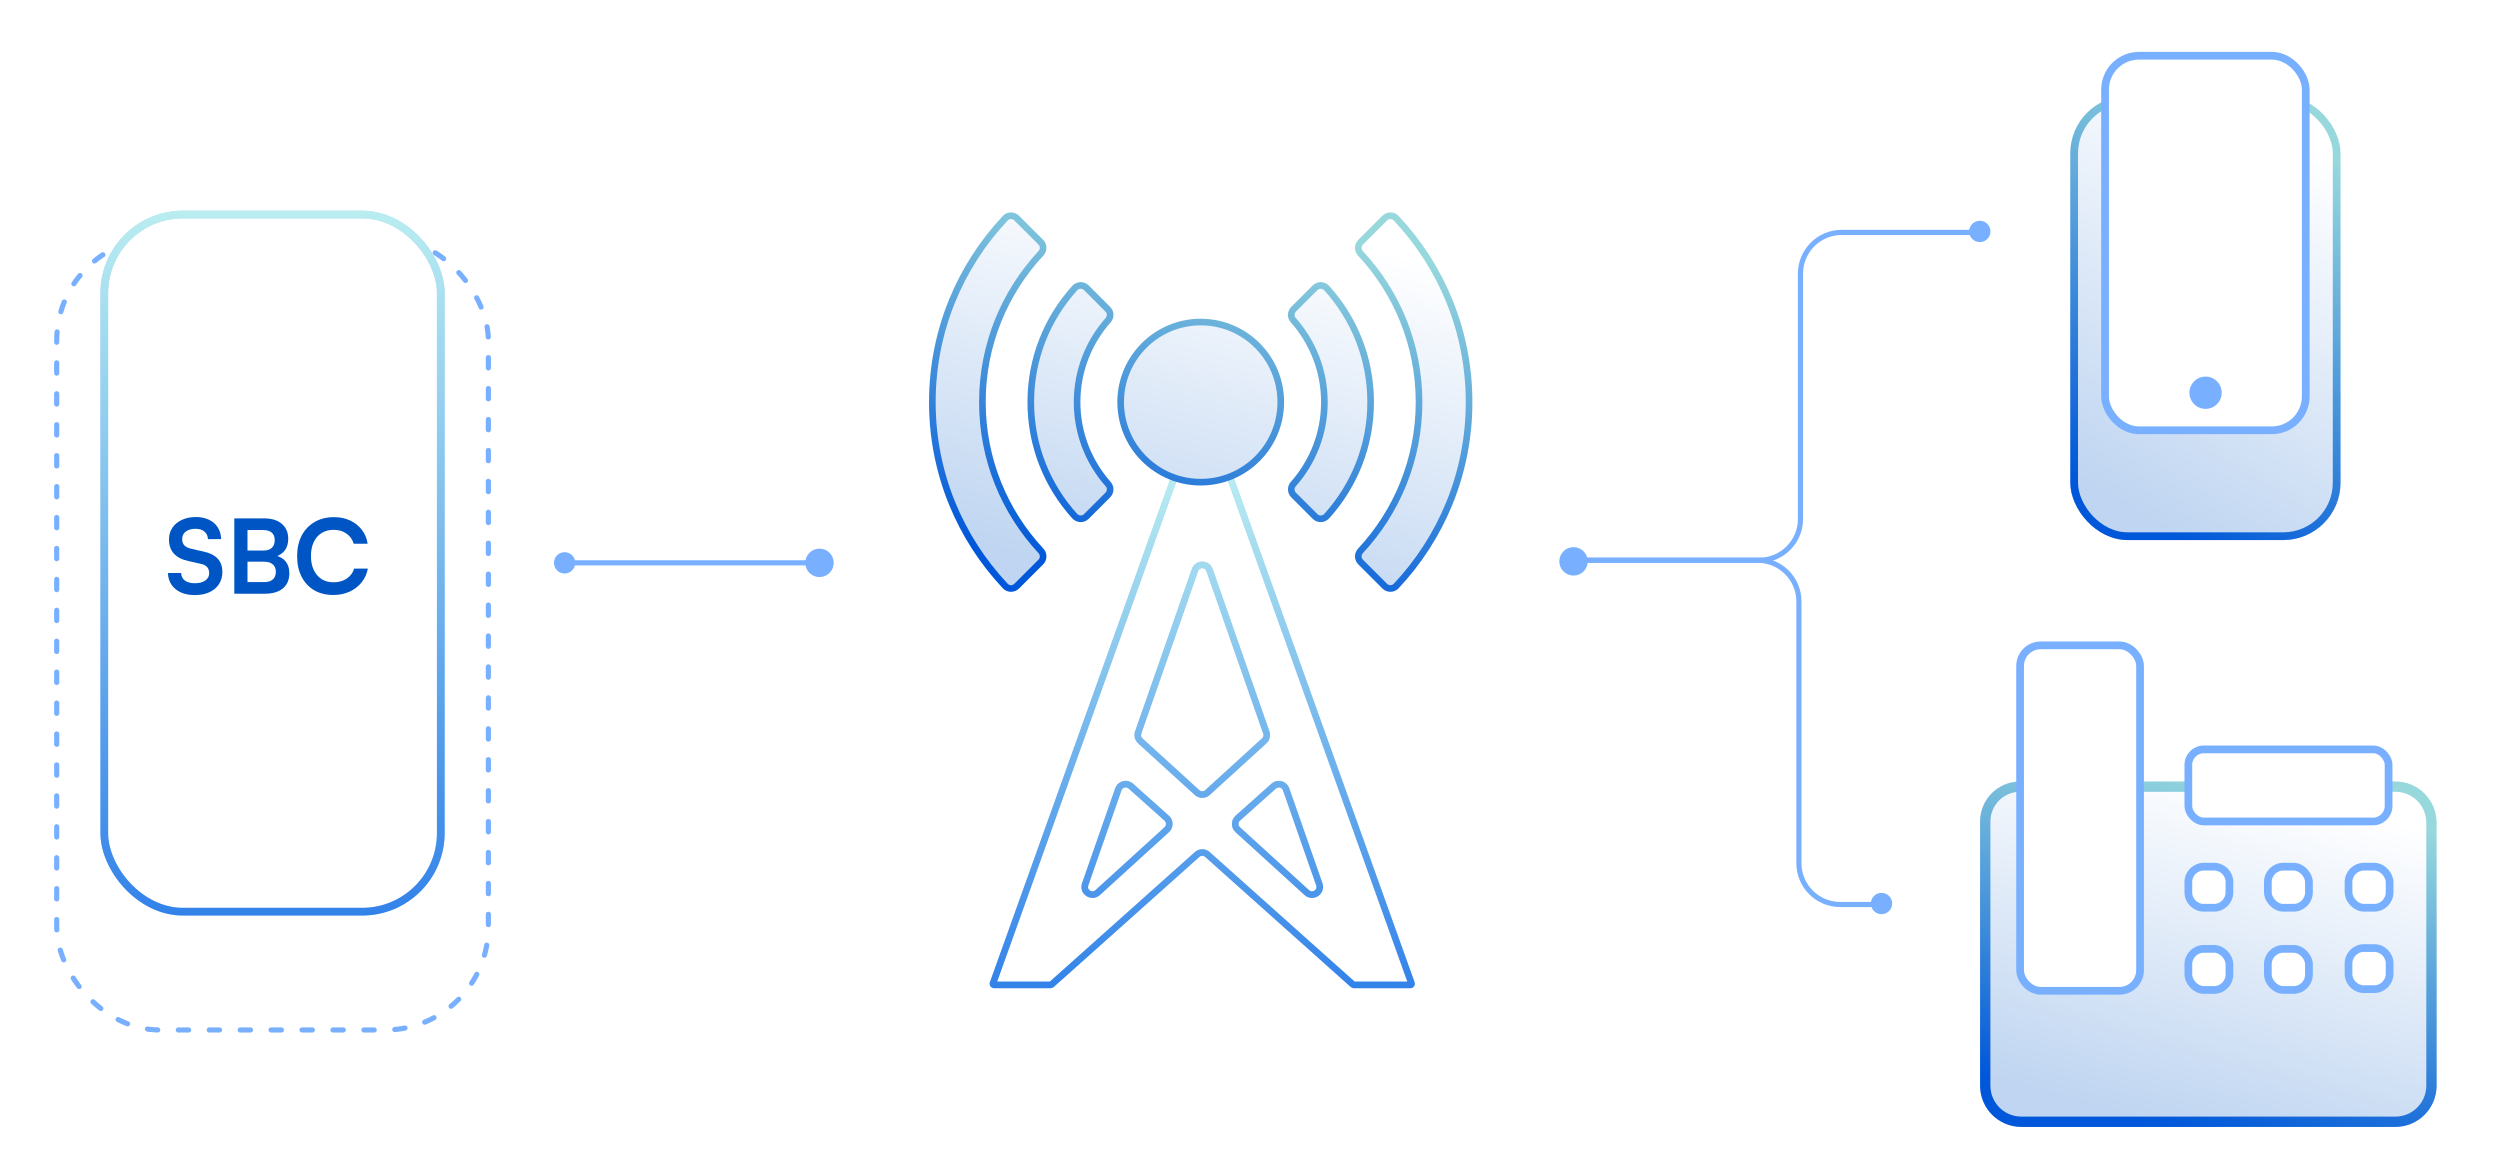 <svg width="485" height="227" viewBox="0 0 485 227" fill="none" xmlns="http://www.w3.org/2000/svg">
<g filter="url(#filter0_dd_25932_144211)">
<path d="M239.255 81.424C239.133 81.083 238.81 80.856 238.447 80.856H228.022C227.659 80.856 227.336 81.083 227.214 81.424L192.032 179.582C191.832 180.141 192.246 180.73 192.84 180.73H203.834C204.045 180.73 204.248 180.652 204.405 180.511L232.668 155.264C232.994 154.973 233.486 154.973 233.811 155.264L262.064 180.511C262.221 180.652 262.425 180.73 262.636 180.73H273.629C274.223 180.73 274.637 180.141 274.437 179.582L239.255 81.424ZM212.517 161.7C211.859 162.299 210.836 161.623 211.13 160.783L217.567 142.35C217.768 141.773 218.492 141.586 218.948 141.993L225.913 148.219C226.292 148.558 226.295 149.15 225.919 149.493L212.517 161.7ZM221.643 132.263C221.389 132.031 221.297 131.67 221.411 131.345L232.429 99.822C232.697 99.056 233.781 99.056 234.049 99.823L245.059 131.346C245.172 131.67 245.081 132.031 244.827 132.263L233.817 142.293C233.49 142.591 232.989 142.591 232.662 142.293L221.643 132.263ZM240.55 149.493C240.174 149.15 240.177 148.558 240.557 148.219L247.521 142.002C247.977 141.595 248.701 141.782 248.902 142.359L255.339 160.782C255.632 161.622 254.609 162.298 253.951 161.699L240.55 149.493Z" fill="white"/>
<path d="M228.021 81.499H238.447C238.515 81.499 238.577 81.531 238.617 81.583L238.649 81.641L273.831 179.8C273.881 179.939 273.777 180.086 273.629 180.086H262.636C262.583 180.086 262.531 180.066 262.492 180.031L234.24 154.784C233.671 154.275 232.809 154.275 232.239 154.784L203.977 180.031C203.937 180.066 203.887 180.086 203.834 180.086H192.84C192.71 180.086 192.614 179.973 192.626 179.852L192.638 179.8L227.819 81.641C227.85 81.555 227.931 81.499 228.021 81.499ZM219.377 141.514C218.629 140.845 217.469 141.091 217.036 141.957L216.959 142.138L210.522 160.57C210.025 161.995 211.689 163.15 212.841 162.267L212.95 162.175L226.353 149.968C226.969 149.406 227.004 148.46 226.459 147.855L226.342 147.739L219.377 141.514ZM249.51 142.146C249.157 141.137 247.891 140.81 247.093 141.522L240.128 147.739C239.464 148.332 239.459 149.369 240.117 149.969L253.518 162.175C254.669 163.224 256.46 162.04 255.946 160.569L249.51 142.146ZM234.656 99.61C234.188 98.269 232.291 98.269 231.822 99.61L220.804 131.133C220.617 131.666 220.746 132.255 221.13 132.66L221.21 132.738L232.229 142.769C232.766 143.258 233.569 143.288 234.14 142.86L234.25 142.769L245.26 132.738C245.704 132.333 245.864 131.702 245.666 131.134L234.656 99.61Z" stroke="#BFDBFF" stroke-width="1.287" stroke-linejoin="round"/>
<path d="M228.021 81.499H238.447C238.515 81.499 238.577 81.531 238.617 81.583L238.649 81.641L273.831 179.8C273.881 179.939 273.777 180.086 273.629 180.086H262.636C262.583 180.086 262.531 180.066 262.492 180.031L234.24 154.784C233.671 154.275 232.809 154.275 232.239 154.784L203.977 180.031C203.937 180.066 203.887 180.086 203.834 180.086H192.84C192.71 180.086 192.614 179.973 192.626 179.852L192.638 179.8L227.819 81.641C227.85 81.555 227.931 81.499 228.021 81.499ZM219.377 141.514C218.629 140.845 217.469 141.091 217.036 141.957L216.959 142.138L210.522 160.57C210.025 161.995 211.689 163.15 212.841 162.267L212.95 162.175L226.353 149.968C226.969 149.406 227.004 148.46 226.459 147.855L226.342 147.739L219.377 141.514ZM249.51 142.146C249.157 141.137 247.891 140.81 247.093 141.522L240.128 147.739C239.464 148.332 239.459 149.369 240.117 149.969L253.518 162.175C254.669 163.224 256.46 162.04 255.946 160.569L249.51 142.146ZM234.656 99.61C234.188 98.269 232.291 98.269 231.822 99.61L220.804 131.133C220.617 131.666 220.746 132.255 221.13 132.66L221.21 132.738L232.229 142.769C232.766 143.258 233.569 143.288 234.14 142.86L234.25 142.769L245.26 132.738C245.704 132.333 245.864 131.702 245.666 131.134L234.656 99.61Z" stroke="url(#paint0_linear_25932_144211)" stroke-width="1.287" stroke-linejoin="round"/>
</g>
<g filter="url(#filter1_dd_25932_144211)">
<path d="M232.938 82.555C241.516 82.555 248.47 75.601 248.47 67.024C248.47 58.446 241.516 51.492 232.938 51.492C224.361 51.492 217.407 58.446 217.407 67.024C217.407 75.601 224.361 82.555 232.938 82.555Z" fill="url(#paint1_linear_25932_144211)"/>
<path d="M190.585 67.026C190.585 78.172 194.896 88.313 201.938 95.875C202.513 96.494 202.516 97.447 201.919 98.045L197.238 102.725C196.626 103.338 195.622 103.339 195.029 102.709C186.257 93.393 180.875 80.841 180.875 67.026C180.875 53.21 186.257 40.656 195.029 31.341C195.622 30.712 196.626 30.713 197.238 31.324L201.917 35.995C202.515 36.593 202.513 37.547 201.937 38.166C194.896 45.729 190.585 55.869 190.585 67.026Z" fill="url(#paint2_linear_25932_144211)"/>
<path d="M214.918 49.006C215.492 49.58 215.53 50.503 214.991 51.112C211.241 55.346 208.955 60.916 208.955 67.025C208.955 73.133 211.241 78.704 214.991 82.938C215.53 83.546 215.492 84.469 214.918 85.044L210.755 89.206C210.123 89.839 209.094 89.801 208.493 89.138C203.193 83.292 199.971 75.537 199.971 67.025C199.971 58.513 203.193 50.757 208.493 44.911C209.093 44.248 210.123 44.21 210.755 44.843L214.918 49.006Z" fill="url(#paint3_linear_25932_144211)"/>
<path d="M265.905 67.026C265.905 75.537 262.683 83.293 257.383 89.139C256.782 89.802 255.753 89.84 255.121 89.207L250.96 85.047C250.385 84.472 250.348 83.547 250.888 82.939C254.646 78.704 256.931 73.134 256.931 67.026C256.931 60.917 254.645 55.347 250.888 51.113C250.348 50.504 250.385 49.58 250.96 49.005L255.121 44.844C255.753 44.211 256.781 44.249 257.383 44.912C262.683 50.758 265.905 58.514 265.905 67.026Z" fill="url(#paint4_linear_25932_144211)"/>
<path d="M285.002 67.026C285.002 80.841 279.62 93.393 270.849 102.709C270.256 103.34 269.251 103.338 268.64 102.725L263.959 98.045C263.362 97.447 263.364 96.493 263.94 95.875C270.982 88.312 275.293 78.172 275.293 67.026C275.293 55.879 270.982 45.738 263.94 38.176C263.365 37.558 263.362 36.604 263.959 36.007L268.64 31.326C269.252 30.714 270.256 30.713 270.849 31.342C279.621 40.657 285.002 53.21 285.002 67.026Z" fill="url(#paint5_linear_25932_144211)"/>
<path d="M232.938 82.555C241.516 82.555 248.47 75.601 248.47 67.024C248.47 58.446 241.516 51.492 232.938 51.492C224.361 51.492 217.407 58.446 217.407 67.024C217.407 75.601 224.361 82.555 232.938 82.555Z" stroke="url(#paint6_linear_25932_144211)" stroke-width="1.287" stroke-linejoin="round"/>
<path d="M190.585 67.026C190.585 78.172 194.896 88.313 201.938 95.875C202.513 96.494 202.516 97.447 201.919 98.045L197.238 102.725C196.626 103.338 195.622 103.339 195.029 102.709C186.257 93.393 180.875 80.841 180.875 67.026C180.875 53.21 186.257 40.656 195.029 31.341C195.622 30.712 196.626 30.713 197.238 31.324L201.917 35.995C202.515 36.593 202.513 37.547 201.937 38.166C194.896 45.729 190.585 55.869 190.585 67.026Z" stroke="url(#paint7_linear_25932_144211)" stroke-width="1.287" stroke-linejoin="round"/>
<path d="M214.918 49.006C215.492 49.58 215.53 50.503 214.991 51.112C211.241 55.346 208.955 60.916 208.955 67.025C208.955 73.133 211.241 78.704 214.991 82.938C215.53 83.546 215.492 84.469 214.918 85.044L210.755 89.206C210.123 89.839 209.094 89.801 208.493 89.138C203.193 83.292 199.971 75.537 199.971 67.025C199.971 58.513 203.193 50.757 208.493 44.911C209.093 44.248 210.123 44.21 210.755 44.843L214.918 49.006Z" stroke="url(#paint8_linear_25932_144211)" stroke-width="1.287" stroke-linejoin="round"/>
<path d="M265.905 67.026C265.905 75.537 262.683 83.293 257.383 89.139C256.782 89.802 255.753 89.84 255.121 89.207L250.96 85.047C250.385 84.472 250.348 83.547 250.888 82.939C254.646 78.704 256.931 73.134 256.931 67.026C256.931 60.917 254.645 55.347 250.888 51.113C250.348 50.504 250.385 49.58 250.96 49.005L255.121 44.844C255.753 44.211 256.781 44.249 257.383 44.912C262.683 50.758 265.905 58.514 265.905 67.026Z" stroke="url(#paint9_linear_25932_144211)" stroke-width="1.287" stroke-linejoin="round"/>
<path d="M285.002 67.026C285.002 80.841 279.62 93.393 270.849 102.709C270.256 103.34 269.251 103.338 268.64 102.725L263.959 98.045C263.362 97.447 263.364 96.493 263.94 95.875C270.982 88.312 275.293 78.172 275.293 67.026C275.293 55.879 270.982 45.738 263.94 38.176C263.365 37.558 263.362 36.604 263.959 36.007L268.64 31.326C269.252 30.714 270.256 30.713 270.849 31.342C279.621 40.657 285.002 53.21 285.002 67.026Z" stroke="url(#paint10_linear_25932_144211)" stroke-width="1.287" stroke-linejoin="round"/>
</g>
<g filter="url(#filter2_dd_25932_144211)">
<rect x="11" y="30.105" width="83.744" height="153.708" rx="20" fill="white"/>
<rect x="11" y="30.105" width="83.744" height="153.708" rx="20" stroke="#78B0FF" stroke-linecap="round" stroke-linejoin="round" stroke-dasharray="2 4"/>
</g>
<g filter="url(#filter3_d_25932_144211)">
<rect x="19.48" y="38.586" width="66.783" height="136.747" rx="16" fill="white"/>
<rect x="20.23" y="39.336" width="65.283" height="135.247" rx="15.25" stroke="#BFDBFF" stroke-width="1.5"/>
<rect x="20.23" y="39.336" width="65.283" height="135.247" rx="15.25" stroke="url(#paint11_linear_25932_144211)" stroke-width="1.5"/>
</g>
<path d="M32.78 104.646C32.78 103.792 33 103.039 33.44 102.386C33.88 101.732 34.487 101.226 35.26 100.866C36.047 100.492 36.953 100.306 37.98 100.306C38.967 100.306 39.82 100.479 40.54 100.826C41.273 101.172 41.84 101.666 42.24 102.306C42.653 102.946 42.873 103.706 42.9 104.586H40.34C40.313 103.959 40.087 103.472 39.66 103.126C39.233 102.766 38.66 102.586 37.94 102.586C37.153 102.586 36.52 102.766 36.04 103.126C35.573 103.472 35.34 103.952 35.34 104.566C35.34 105.086 35.48 105.499 35.76 105.806C36.053 106.099 36.507 106.319 37.12 106.466L39.42 106.986C40.673 107.252 41.607 107.712 42.22 108.366C42.833 109.006 43.14 109.872 43.14 110.966C43.14 111.859 42.92 112.646 42.48 113.326C42.04 114.006 41.413 114.532 40.6 114.906C39.8 115.266 38.86 115.446 37.78 115.446C36.753 115.446 35.853 115.272 35.08 114.926C34.307 114.566 33.7 114.066 33.26 113.426C32.833 112.786 32.607 112.032 32.58 111.166H35.14C35.153 111.779 35.393 112.266 35.86 112.626C36.34 112.972 36.987 113.146 37.8 113.146C38.653 113.146 39.327 112.972 39.82 112.626C40.327 112.266 40.58 111.792 40.58 111.206C40.58 110.699 40.447 110.299 40.18 110.006C39.913 109.699 39.48 109.486 38.88 109.366L36.56 108.846C35.32 108.579 34.38 108.099 33.74 107.406C33.1 106.699 32.78 105.779 32.78 104.646ZM48.016 100.566V115.186H45.456V100.566H48.016ZM51.256 108.966H47.236V106.806H51.116C51.823 106.806 52.363 106.632 52.736 106.286C53.109 105.926 53.296 105.419 53.296 104.766C53.296 104.139 53.103 103.659 52.716 103.326C52.329 102.992 51.769 102.826 51.036 102.826H47.156V100.566H51.256C52.709 100.566 53.849 100.919 54.676 101.626C55.503 102.332 55.916 103.299 55.916 104.526C55.916 105.406 55.703 106.146 55.276 106.746C54.849 107.332 54.216 107.759 53.376 108.026V107.746C54.283 107.959 54.969 108.359 55.436 108.946C55.903 109.532 56.136 110.292 56.136 111.226C56.136 112.052 55.949 112.766 55.576 113.366C55.203 113.952 54.656 114.406 53.936 114.726C53.229 115.032 52.376 115.186 51.376 115.186H47.156V112.926H51.256C51.989 112.926 52.549 112.752 52.936 112.406C53.323 112.059 53.516 111.559 53.516 110.906C53.516 110.292 53.316 109.819 52.916 109.486C52.529 109.139 51.976 108.966 51.256 108.966ZM64.663 115.426C63.237 115.426 61.997 115.119 60.943 114.506C59.903 113.879 59.09 113.006 58.503 111.886C57.93 110.752 57.643 109.419 57.643 107.886C57.643 106.366 57.937 105.039 58.523 103.906C59.123 102.772 59.963 101.892 61.043 101.266C62.123 100.639 63.37 100.326 64.783 100.326C65.943 100.326 66.983 100.539 67.903 100.966C68.823 101.392 69.583 101.992 70.183 102.766C70.783 103.526 71.163 104.432 71.323 105.486H68.623C68.37 104.632 67.897 103.972 67.203 103.506C66.523 103.026 65.69 102.786 64.703 102.786C63.823 102.786 63.05 102.992 62.383 103.406C61.73 103.819 61.223 104.406 60.863 105.166C60.503 105.926 60.323 106.832 60.323 107.886C60.323 108.899 60.503 109.792 60.863 110.566C61.223 111.326 61.73 111.919 62.383 112.346C63.05 112.759 63.823 112.966 64.703 112.966C65.703 112.966 66.557 112.726 67.263 112.246C67.983 111.766 68.463 111.119 68.703 110.306H71.363C71.177 111.319 70.77 112.212 70.143 112.986C69.53 113.759 68.75 114.359 67.803 114.786C66.87 115.212 65.823 115.426 64.663 115.426Z" fill="#0055C5"/>
<g filter="url(#filter4_dd_25932_144211)">
<rect x="401.637" y="4.07" width="52.425" height="86.147" rx="11.108" fill="url(#paint12_linear_25932_144211)"/>
<rect x="402.387" y="4.82" width="50.925" height="84.647" rx="10.358" stroke="url(#paint13_linear_25932_144211)" stroke-width="1.5"/>
</g>
<rect x="408.379" y="10.816" width="38.935" height="72.658" rx="6.583" fill="white" stroke="#78B0FF" stroke-width="1.5" stroke-linecap="round" stroke-linejoin="round"/>
<ellipse cx="427.879" cy="76.189" rx="3.133" ry="3.133" fill="#78B0FF"/>
<path d="M305.68 108.688L341.293 108.687C345.711 108.687 349.293 105.106 349.293 100.687L349.293 53.084C349.293 48.666 352.875 45.084 357.293 45.084L384.136 45.084" stroke="#78B0FF"/>
<path d="M305.68 108.688L340.991 108.688C345.409 108.688 348.991 112.269 348.991 116.688L348.991 167.471C348.991 171.889 352.572 175.471 356.991 175.471L364.513 175.471" stroke="#78B0FF"/>
<ellipse cx="2.069" cy="2.069" rx="2.069" ry="2.069" transform="matrix(-1 0 0 1 386.152 42.828)" fill="#78B0FF"/>
<ellipse cx="2.069" cy="2.069" rx="2.069" ry="2.069" transform="matrix(-1 0 0 1 367.082 173.215)" fill="#78B0FF"/>
<ellipse cx="2.759" cy="2.759" rx="2.759" ry="2.759" transform="matrix(-1 0 0 1 308.02 106.143)" fill="#78B0FF"/>
<g filter="url(#filter5_dd_25932_144211)">
<path d="M472.703 196.068V145.051C472.703 140.633 469.122 137.051 464.703 137.051H415.275H391.894C387.61 137.051 384.137 140.524 384.137 144.808V196.068C384.137 200.486 387.718 204.068 392.137 204.068H464.703C469.122 204.068 472.703 200.486 472.703 196.068Z" fill="url(#paint14_linear_25932_144211)"/>
<path d="M391.895 138.051H464.703C468.569 138.051 471.703 141.185 471.703 145.051V196.068C471.703 199.934 468.569 203.068 464.703 203.068H392.137C388.271 203.068 385.137 199.934 385.137 196.068V144.809C385.137 141.076 388.162 138.051 391.895 138.051Z" stroke="url(#paint15_linear_25932_144211)" stroke-width="2"/>
</g>
<rect x="391.898" y="125.199" width="23.273" height="67.017" rx="4" fill="white" stroke="#78B0FF" stroke-width="1.5" stroke-linecap="round" stroke-linejoin="round"/>
<rect x="424.539" y="145.379" width="38.845" height="13.984" rx="3" fill="white" stroke="#78B0FF" stroke-width="1.5" stroke-linecap="round" stroke-linejoin="round"/>
<path d="M424.539 171.133C424.539 169.476 425.882 168.133 427.539 168.133H429.512C431.169 168.133 432.512 169.476 432.512 171.133V173.106C432.512 174.763 431.169 176.106 429.512 176.106H427.539C425.882 176.106 424.539 174.763 424.539 173.106V171.133Z" fill="white" stroke="#78B0FF" stroke-width="1.5" stroke-linecap="round" stroke-linejoin="round"/>
<rect x="424.539" y="184.078" width="7.973" height="7.973" rx="3" fill="white" stroke="#78B0FF" stroke-width="1.5" stroke-linecap="round" stroke-linejoin="round"/>
<rect x="439.961" y="168.133" width="7.973" height="7.973" rx="3" fill="white" stroke="#78B0FF" stroke-width="1.5" stroke-linecap="round" stroke-linejoin="round"/>
<rect x="439.961" y="184.078" width="7.973" height="7.973" rx="3" fill="white" stroke="#78B0FF" stroke-width="1.5" stroke-linecap="round" stroke-linejoin="round"/>
<rect x="455.613" y="168.133" width="7.973" height="7.973" rx="3" fill="white" stroke="#78B0FF" stroke-width="1.5" stroke-linecap="round" stroke-linejoin="round"/>
<path d="M455.613 186.922C455.613 185.265 456.956 183.922 458.613 183.922H460.586C462.243 183.922 463.586 185.265 463.586 186.922V188.895C463.586 190.552 462.243 191.895 460.586 191.895H458.613C456.956 191.895 455.613 190.552 455.613 188.895V186.922Z" fill="white" stroke="#78B0FF" stroke-width="1.5" stroke-linecap="round" stroke-linejoin="round"/>
<path d="M109.586 109.189L158.878 109.189" stroke="#78B0FF"/>
<ellipse cx="2.759" cy="2.759" rx="2.759" ry="2.759" transform="matrix(-1 0 0 1 161.742 106.432)" fill="#78B0FF"/>
<ellipse cx="2.069" cy="2.069" rx="2.069" ry="2.069" transform="matrix(-1 0 0 1 111.602 107.123)" fill="#78B0FF"/>
<defs>
<filter id="filter0_dd_25932_144211" x="178.797" y="76.461" width="108.875" height="126.243" filterUnits="userSpaceOnUse" color-interpolation-filters="sRGB">
<feFlood flood-opacity="0" result="BackgroundImageFix"/>
<feColorMatrix in="SourceAlpha" type="matrix" values="0 0 0 0 0 0 0 0 0 0 0 0 0 0 0 0 0 0 127 0" result="hardAlpha"/>
<feMorphology radius="4.395" operator="erode" in="SourceAlpha" result="effect1_dropShadow_25932_144211"/>
<feOffset dy="8.789"/>
<feGaussianBlur stdDeviation="8.789"/>
<feComposite in2="hardAlpha" operator="out"/>
<feColorMatrix type="matrix" values="0 0 0 0 0.063 0 0 0 0 0.094 0 0 0 0 0.157 0 0 0 0.08 0"/>
<feBlend mode="normal" in2="BackgroundImageFix" result="effect1_dropShadow_25932_144211"/>
<feColorMatrix in="SourceAlpha" type="matrix" values="0 0 0 0 0 0 0 0 0 0 0 0 0 0 0 0 0 0 127 0" result="hardAlpha"/>
<feOffset dy="2.197"/>
<feGaussianBlur stdDeviation="2.197"/>
<feComposite in2="hardAlpha" operator="out"/>
<feColorMatrix type="matrix" values="0 0 0 0 0.063 0 0 0 0 0.094 0 0 0 0 0.157 0 0 0 0.12 0"/>
<feBlend mode="normal" in2="effect1_dropShadow_25932_144211" result="effect2_dropShadow_25932_144211"/>
<feBlend mode="normal" in="SourceGraphic" in2="effect2_dropShadow_25932_144211" result="shape"/>
</filter>
<filter id="filter1_dd_25932_144211" x="167.047" y="25.83" width="131.782" height="99.969" filterUnits="userSpaceOnUse" color-interpolation-filters="sRGB">
<feFlood flood-opacity="0" result="BackgroundImageFix"/>
<feColorMatrix in="SourceAlpha" type="matrix" values="0 0 0 0 0 0 0 0 0 0 0 0 0 0 0 0 0 0 127 0" result="hardAlpha"/>
<feMorphology radius="4.395" operator="erode" in="SourceAlpha" result="effect1_dropShadow_25932_144211"/>
<feOffset dy="8.789"/>
<feGaussianBlur stdDeviation="8.789"/>
<feComposite in2="hardAlpha" operator="out"/>
<feColorMatrix type="matrix" values="0 0 0 0 0.063 0 0 0 0 0.094 0 0 0 0 0.157 0 0 0 0.08 0"/>
<feBlend mode="normal" in2="BackgroundImageFix" result="effect1_dropShadow_25932_144211"/>
<feColorMatrix in="SourceAlpha" type="matrix" values="0 0 0 0 0 0 0 0 0 0 0 0 0 0 0 0 0 0 127 0" result="hardAlpha"/>
<feOffset dy="2.197"/>
<feGaussianBlur stdDeviation="2.197"/>
<feComposite in2="hardAlpha" operator="out"/>
<feColorMatrix type="matrix" values="0 0 0 0 0.063 0 0 0 0 0.094 0 0 0 0 0.157 0 0 0 0.12 0"/>
<feBlend mode="normal" in2="effect1_dropShadow_25932_144211" result="effect2_dropShadow_25932_144211"/>
<feBlend mode="normal" in="SourceGraphic" in2="effect2_dropShadow_25932_144211" result="shape"/>
</filter>
<filter id="filter2_dd_25932_144211" x="0.5" y="28.85" width="104.742" height="175.462" filterUnits="userSpaceOnUse" color-interpolation-filters="sRGB">
<feFlood flood-opacity="0" result="BackgroundImageFix"/>
<feColorMatrix in="SourceAlpha" type="matrix" values="0 0 0 0 0 0 0 0 0 0 0 0 0 0 0 0 0 0 127 0" result="hardAlpha"/>
<feOffset dy="6"/>
<feGaussianBlur stdDeviation="3.378"/>
<feColorMatrix type="matrix" values="0 0 0 0 0.082 0 0 0 0 0.098 0 0 0 0 0.145 0 0 0 0.05 0"/>
<feBlend mode="normal" in2="BackgroundImageFix" result="effect1_dropShadow_25932_144211"/>
<feColorMatrix in="SourceAlpha" type="matrix" values="0 0 0 0 0 0 0 0 0 0 0 0 0 0 0 0 0 0 127 0" result="hardAlpha"/>
<feOffset dy="10"/>
<feGaussianBlur stdDeviation="5"/>
<feColorMatrix type="matrix" values="0 0 0 0 0.082 0 0 0 0 0.098 0 0 0 0 0.145 0 0 0 0.04 0"/>
<feBlend mode="normal" in2="effect1_dropShadow_25932_144211" result="effect2_dropShadow_25932_144211"/>
<feBlend mode="normal" in="SourceGraphic" in2="effect2_dropShadow_25932_144211" result="shape"/>
</filter>
<filter id="filter3_d_25932_144211" x="14.914" y="36.302" width="75.919" height="145.88" filterUnits="userSpaceOnUse" color-interpolation-filters="sRGB">
<feFlood flood-opacity="0" result="BackgroundImageFix"/>
<feColorMatrix in="SourceAlpha" type="matrix" values="0 0 0 0 0 0 0 0 0 0 0 0 0 0 0 0 0 0 127 0" result="hardAlpha"/>
<feOffset dy="2.284"/>
<feGaussianBlur stdDeviation="2.284"/>
<feComposite in2="hardAlpha" operator="out"/>
<feColorMatrix type="matrix" values="0 0 0 0 0.063 0 0 0 0 0.094 0 0 0 0 0.157 0 0 0 0.12 0"/>
<feBlend mode="normal" in2="BackgroundImageFix" result="effect1_dropShadow_25932_144211"/>
<feBlend mode="normal" in="SourceGraphic" in2="effect1_dropShadow_25932_144211" result="shape"/>
</filter>
<filter id="filter4_dd_25932_144211" x="390.317" y="0.836" width="75.066" height="112.023" filterUnits="userSpaceOnUse" color-interpolation-filters="sRGB">
<feFlood flood-opacity="0" result="BackgroundImageFix"/>
<feColorMatrix in="SourceAlpha" type="matrix" values="0 0 0 0 0 0 0 0 0 0 0 0 0 0 0 0 0 0 127 0" result="hardAlpha"/>
<feOffset dy="3.234"/>
<feGaussianBlur stdDeviation="3.234"/>
<feColorMatrix type="matrix" values="0 0 0 0 0.082 0 0 0 0 0.098 0 0 0 0 0.145 0 0 0 0.05 0"/>
<feBlend mode="normal" in2="BackgroundImageFix" result="effect1_dropShadow_25932_144211"/>
<feColorMatrix in="SourceAlpha" type="matrix" values="0 0 0 0 0 0 0 0 0 0 0 0 0 0 0 0 0 0 127 0" result="hardAlpha"/>
<feOffset dy="11.32"/>
<feGaussianBlur stdDeviation="5.66"/>
<feColorMatrix type="matrix" values="0 0 0 0 0.082 0 0 0 0 0.098 0 0 0 0 0.145 0 0 0 0.04 0"/>
<feBlend mode="normal" in2="effect1_dropShadow_25932_144211" result="effect2_dropShadow_25932_144211"/>
<feBlend mode="normal" in="SourceGraphic" in2="effect2_dropShadow_25932_144211" result="shape"/>
</filter>
<filter id="filter5_dd_25932_144211" x="372.817" y="133.816" width="111.207" height="92.89" filterUnits="userSpaceOnUse" color-interpolation-filters="sRGB">
<feFlood flood-opacity="0" result="BackgroundImageFix"/>
<feColorMatrix in="SourceAlpha" type="matrix" values="0 0 0 0 0 0 0 0 0 0 0 0 0 0 0 0 0 0 127 0" result="hardAlpha"/>
<feOffset dy="3.234"/>
<feGaussianBlur stdDeviation="3.234"/>
<feColorMatrix type="matrix" values="0 0 0 0 0.082 0 0 0 0 0.098 0 0 0 0 0.145 0 0 0 0.05 0"/>
<feBlend mode="normal" in2="BackgroundImageFix" result="effect1_dropShadow_25932_144211"/>
<feColorMatrix in="SourceAlpha" type="matrix" values="0 0 0 0 0 0 0 0 0 0 0 0 0 0 0 0 0 0 127 0" result="hardAlpha"/>
<feOffset dy="11.32"/>
<feGaussianBlur stdDeviation="5.66"/>
<feColorMatrix type="matrix" values="0 0 0 0 0.082 0 0 0 0 0.098 0 0 0 0 0.145 0 0 0 0.04 0"/>
<feBlend mode="normal" in2="effect1_dropShadow_25932_144211" result="effect2_dropShadow_25932_144211"/>
<feBlend mode="normal" in="SourceGraphic" in2="effect2_dropShadow_25932_144211" result="shape"/>
</filter>
<linearGradient id="paint0_linear_25932_144211" x1="233.235" y1="80.856" x2="233.235" y2="180.73" gradientUnits="userSpaceOnUse">
<stop stop-color="#B9EDF0"/>
<stop offset="1" stop-color="#3382E9"/>
</linearGradient>
<linearGradient id="paint1_linear_25932_144211" x1="250.702" y1="33.054" x2="232.38" y2="105.529" gradientUnits="userSpaceOnUse">
<stop stop-color="white"/>
<stop offset="1" stop-color="#BFD5F1"/>
</linearGradient>
<linearGradient id="paint2_linear_25932_144211" x1="250.702" y1="33.054" x2="232.38" y2="105.529" gradientUnits="userSpaceOnUse">
<stop stop-color="white"/>
<stop offset="1" stop-color="#BFD5F1"/>
</linearGradient>
<linearGradient id="paint3_linear_25932_144211" x1="250.702" y1="33.054" x2="232.38" y2="105.529" gradientUnits="userSpaceOnUse">
<stop stop-color="white"/>
<stop offset="1" stop-color="#BFD5F1"/>
</linearGradient>
<linearGradient id="paint4_linear_25932_144211" x1="250.702" y1="33.054" x2="232.38" y2="105.529" gradientUnits="userSpaceOnUse">
<stop stop-color="white"/>
<stop offset="1" stop-color="#BFD5F1"/>
</linearGradient>
<linearGradient id="paint5_linear_25932_144211" x1="250.702" y1="33.054" x2="232.38" y2="105.529" gradientUnits="userSpaceOnUse">
<stop stop-color="white"/>
<stop offset="1" stop-color="#BFD5F1"/>
</linearGradient>
<linearGradient id="paint6_linear_25932_144211" x1="250.702" y1="33.054" x2="232.38" y2="105.529" gradientUnits="userSpaceOnUse">
<stop stop-color="#97D8DC"/>
<stop offset="1" stop-color="#0057D9"/>
</linearGradient>
<linearGradient id="paint7_linear_25932_144211" x1="250.702" y1="33.054" x2="232.38" y2="105.529" gradientUnits="userSpaceOnUse">
<stop stop-color="#97D8DC"/>
<stop offset="1" stop-color="#0057D9"/>
</linearGradient>
<linearGradient id="paint8_linear_25932_144211" x1="250.702" y1="33.054" x2="232.38" y2="105.529" gradientUnits="userSpaceOnUse">
<stop stop-color="#97D8DC"/>
<stop offset="1" stop-color="#0057D9"/>
</linearGradient>
<linearGradient id="paint9_linear_25932_144211" x1="250.702" y1="33.054" x2="232.38" y2="105.529" gradientUnits="userSpaceOnUse">
<stop stop-color="#97D8DC"/>
<stop offset="1" stop-color="#0057D9"/>
</linearGradient>
<linearGradient id="paint10_linear_25932_144211" x1="250.702" y1="33.054" x2="232.38" y2="105.529" gradientUnits="userSpaceOnUse">
<stop stop-color="#97D8DC"/>
<stop offset="1" stop-color="#0057D9"/>
</linearGradient>
<linearGradient id="paint11_linear_25932_144211" x1="52.872" y1="38.586" x2="52.872" y2="175.333" gradientUnits="userSpaceOnUse">
<stop stop-color="#B9EDF0"/>
<stop offset="1" stop-color="#3382E9"/>
</linearGradient>
<linearGradient id="paint12_linear_25932_144211" x1="436.793" y1="6.669" x2="396.477" y2="74.239" gradientUnits="userSpaceOnUse">
<stop stop-color="white"/>
<stop offset="1" stop-color="#BFD5F1"/>
</linearGradient>
<linearGradient id="paint13_linear_25932_144211" x1="436.793" y1="6.669" x2="396.477" y2="74.239" gradientUnits="userSpaceOnUse">
<stop stop-color="#97D8DC"/>
<stop offset="1" stop-color="#0057D9"/>
</linearGradient>
<linearGradient id="paint14_linear_25932_144211" x1="443.531" y1="139.072" x2="425.321" y2="205.348" gradientUnits="userSpaceOnUse">
<stop stop-color="white"/>
<stop offset="1" stop-color="#BFD5F1"/>
</linearGradient>
<linearGradient id="paint15_linear_25932_144211" x1="443.531" y1="139.072" x2="425.321" y2="205.348" gradientUnits="userSpaceOnUse">
<stop stop-color="#97D8DC"/>
<stop offset="1" stop-color="#0057D9"/>
</linearGradient>
</defs>
</svg>
